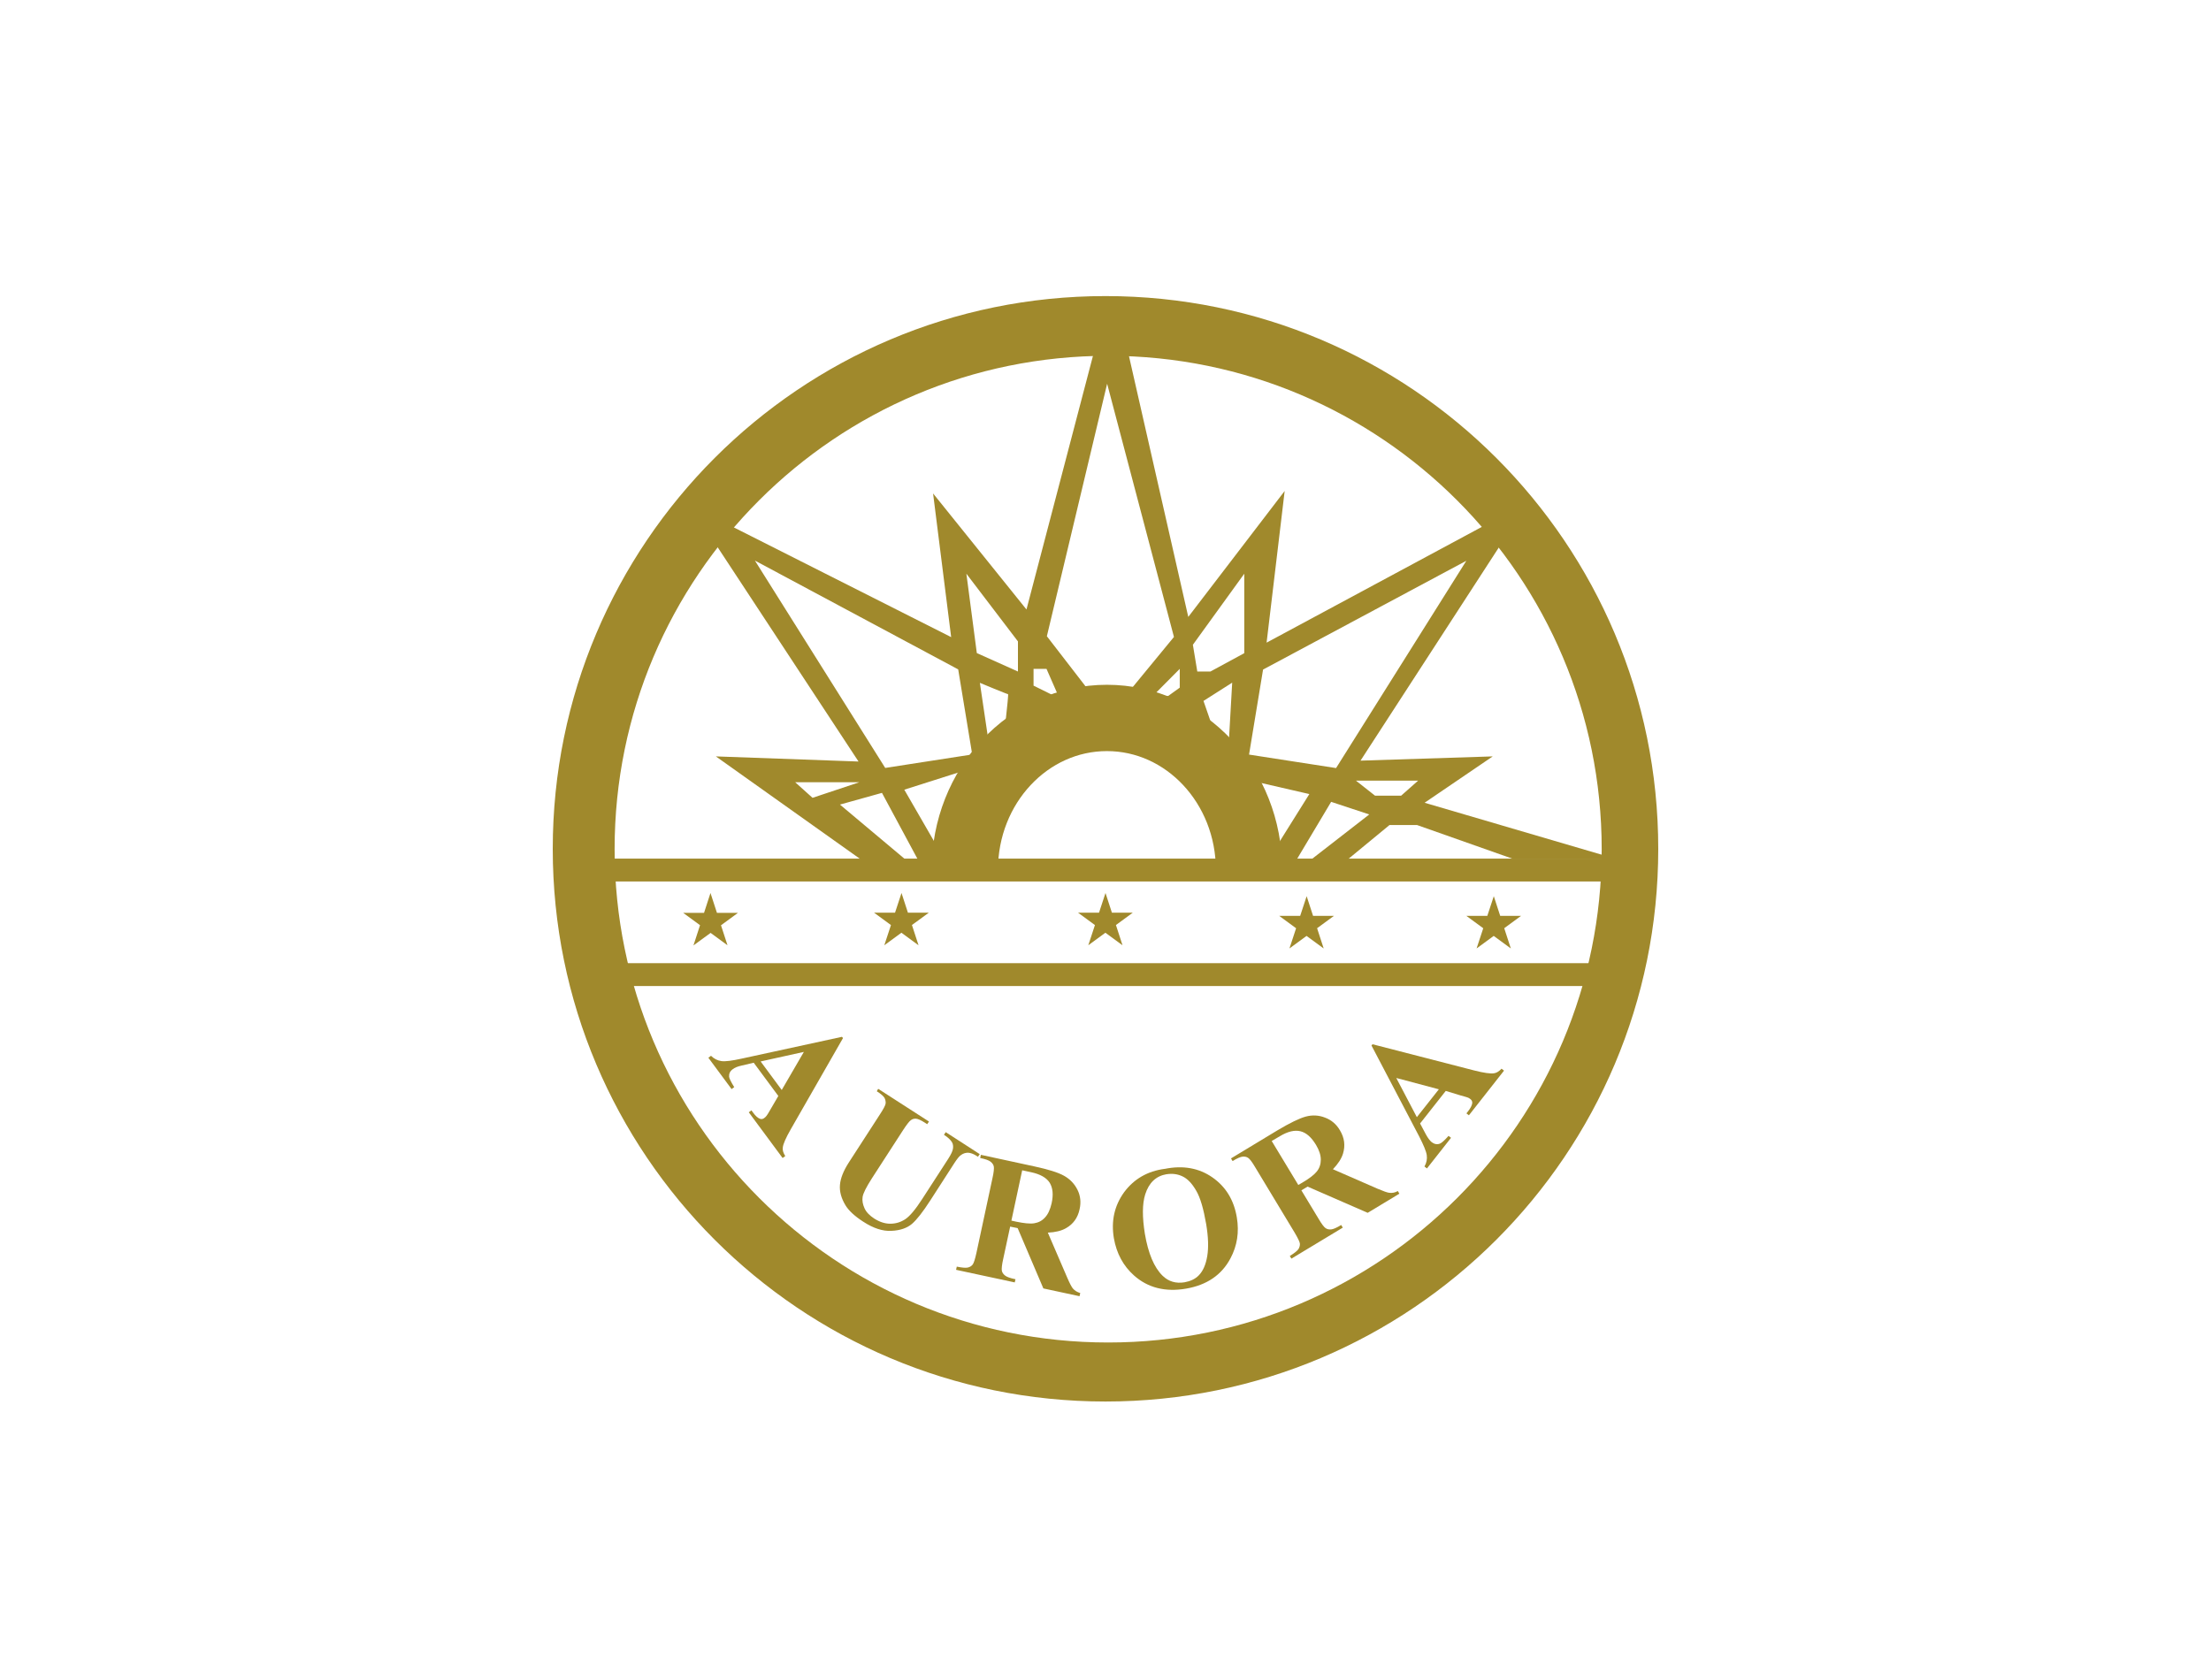 <?xml version="1.0" encoding="UTF-8"?>
<svg id="Layer_1" data-name="Layer 1" xmlns="http://www.w3.org/2000/svg" viewBox="0 0 500 380">
  <defs>
    <style>
      .cls-1 {
        fill: #a0892c;
      }

      .cls-2 {
        fill: none;
        stroke: #a0892c;
        stroke-miterlimit: 10;
        stroke-width: 15px;
      }
    </style>
  </defs>
  <path class="cls-1" d="M250,66.97c-69.05,0-125,55.99-125,125.04s55.95,125,125,125,125-55.95,125-125-55.95-125.04-125-125.04ZM250.6,303.66c-61.64,0-111.61-49.98-111.61-111.61s49.98-111.57,111.61-111.57,111.61,49.98,111.61,111.61-49.98,111.57-111.61,111.57Z"/>
  <path class="cls-2" d="M282.46,196.82v-.04c0-19-14.39-34.39-32.14-34.39s-32.14,15.39-32.14,34.39"/>
  <rect class="cls-1" x="130.37" y="194.21" width="235.01" height="5.17"/>
  <rect class="cls-1" x="130.37" y="217.86" width="235.01" height="5.17"/>
  <path class="cls-1" d="M322.14,181.59l15.43-10.5-29.9.96,32.94-50.78-.6-4.73-53.58,28.82,4.09-34.31-21.8,28.49-14.67-64.52h-5.45l-16.47,62.84-21.12-26.25,4.09,32.5-53.42-26.97-1.8,2.97,34.27,52.14-32.26-1.16,35.51,25.25,10.22.48-17.67-14.83,9.5-2.65,9.14,16.99h6.13l-10.22-17.71,18.15-5.77.6,6.73,6.37-9.14,17.03-8.06,12.78,2.52,18.03,10.42,18.64,4.29-9.98,15.95,6.37.12,8.54-14.31,8.62,2.85-14.19,11.02h8.3l10.46-8.62h6.25l21.68,7.65h23.28l-43.28-12.7ZM183.75,180.46l-3.93-3.53h14.51l-10.58,3.53ZM200.18,173.69l-29.46-46.89,45.97,24.61,3.17,19.24-19.68,3.05ZM226.8,168.4l-3.09.36-2.12-14.31s6.13,2.56,6.37,2.56c.2,0-1.16,11.38-1.16,11.38ZM230.2,151.89l-9.3-4.17-2.36-17.95,11.66,15.31v6.81ZM233.45,163.67l-2.69-.56,1.8-2.73,4.13.4-3.25,2.89ZM233.73,155.1v-3.81h2.93l2.93,6.69-5.85-2.89ZM253.01,159.22h-4.45l-11.82-15.31,13.63-57.11,15.11,57.27-12.46,15.15ZM260.7,157.42l6.09-6.13v4.25l-2.61,1.88h-3.49ZM269.2,164.47l-4.17-2.08.16-1.44h4.61l-.6,3.53ZM277.85,168.52h-2.24l-3.45-9.98,6.49-4.13-.8,14.11ZM281.42,147.72l-7.69,4.17h-2.97l-1-6.05,11.62-16.07v17.95h.04ZM282.46,170.69l3.17-19.24,45.97-24.61-29.46,46.89-19.68-3.05ZM316.85,179.98h-5.89l-4.33-3.41h14.07l-3.85,3.41Z"/>
  <path class="cls-1" d="M160.67,201.99l3.85,11.82-10.02-7.33h12.38l-10.06,7.37,3.85-11.86Z"/>
  <path class="cls-1" d="M203.87,201.99l3.85,11.82-10.06-7.37h12.38l-10.06,7.37,3.89-11.82Z"/>
  <path class="cls-1" d="M250,201.99l3.85,11.82-10.06-7.37h12.38l-10.06,7.37,3.89-11.82Z"/>
  <path class="cls-1" d="M295.49,202.71l3.85,11.82-10.06-7.37h12.38l-10.06,7.37,3.89-11.82Z"/>
  <path class="cls-1" d="M337.81,202.71l3.85,11.82-10.06-7.37h12.38l-10.06,7.37,3.89-11.82Z"/>
  <g>
    <path class="cls-1" d="M176.02,247.91l-5.57-7.53-2.73.64c-.92.2-1.6.48-2.04.84-.6.44-.84,1-.8,1.68.04.4.44,1.2,1.16,2.36l-.6.44-5.25-7.09.6-.44c.68.68,1.48,1.08,2.36,1.2.88.12,2.4-.08,4.57-.56l22.68-4.93.24.28-11.82,20.64c-1.12,1.96-1.72,3.33-1.8,4.13-.08.6.12,1.24.56,1.92l-.6.44-7.65-10.34.6-.44.32.44c.6.84,1.16,1.32,1.64,1.48.32.12.68.04.96-.2.2-.12.36-.32.52-.52.08-.08.36-.52.84-1.36l1.8-3.09ZM176.78,246.55l5.01-8.62-9.78,2.16,4.77,6.45Z"/>
    <path class="cls-1" d="M198.58,246.27l11.5,7.41-.4.6-.56-.36c-.88-.56-1.52-.84-1.96-.88-.44-.04-.84.08-1.16.32-.36.24-.92.96-1.76,2.24l-7.05,10.9c-1.28,2-2,3.41-2.12,4.25s.04,1.68.44,2.56,1.16,1.64,2.2,2.32c1.2.76,2.4,1.16,3.61,1.16s2.32-.32,3.37-1c1.04-.68,2.32-2.2,3.85-4.57l5.89-9.1c.64-1,1-1.76,1.08-2.32s0-1.04-.2-1.4c-.32-.56-.96-1.16-1.84-1.72l.4-.6,7.69,4.97-.4.6-.44-.28c-.64-.4-1.24-.6-1.8-.64-.56,0-1.12.16-1.64.56-.36.24-.84.84-1.44,1.76l-5.45,8.46c-1.68,2.61-3.09,4.41-4.17,5.33s-2.65,1.48-4.61,1.56c-1.96.12-4.09-.56-6.41-2.08-1.92-1.24-3.25-2.48-3.97-3.65-1-1.64-1.4-3.17-1.28-4.65s.76-3.13,1.96-5.01l7.05-10.9c.84-1.28,1.28-2.12,1.32-2.52s-.04-.8-.24-1.24c-.24-.4-.8-.92-1.76-1.52l.32-.56Z"/>
    <path class="cls-1" d="M228.44,277.45l-1.56,7.25c-.32,1.4-.4,2.32-.32,2.73s.32.76.72,1.08,1.16.6,2.36.84l-.16.72-13.27-2.85.16-.72c1.2.24,2.04.32,2.52.2s.84-.36,1.08-.68c.24-.32.52-1.16.84-2.61l3.61-16.83c.32-1.4.4-2.32.32-2.73s-.32-.76-.72-1.08c-.4-.32-1.16-.6-2.36-.84l.16-.72,12.06,2.61c3.13.68,5.37,1.36,6.73,2.12,1.36.76,2.36,1.8,3.05,3.17.68,1.36.84,2.85.48,4.41-.4,1.92-1.44,3.37-3.09,4.29-1.04.6-2.4.92-4.09,1l4.37,10.14c.56,1.32,1,2.12,1.28,2.48.44.52,1,.84,1.68,1.04l-.16.72-8.18-1.76-5.81-13.63-1.72-.36ZM231.16,264.71l-2.44,11.38,1.08.24c1.76.36,3.13.52,4.09.36s1.76-.56,2.44-1.32c.68-.72,1.16-1.8,1.48-3.17.44-1.96.28-3.53-.44-4.69-.72-1.12-2.12-1.92-4.17-2.36l-2.04-.44Z"/>
    <path class="cls-1" d="M263.39,264.39c4.13-.84,7.73-.2,10.78,1.92,3.05,2.12,4.89,5.17,5.53,9.06.56,3.33.08,6.41-1.44,9.26-2,3.77-5.37,6.05-10.06,6.85s-8.62-.2-11.74-2.97c-2.44-2.16-3.97-5.01-4.57-8.46-.64-3.89.12-7.33,2.32-10.38,2.24-3.01,5.29-4.77,9.18-5.29ZM263.83,265.59c-2.4.4-4.01,1.92-4.85,4.57-.68,2.16-.68,5.13-.08,8.9.76,4.45,2.08,7.61,4.01,9.5,1.36,1.32,3.01,1.8,4.97,1.48,1.32-.24,2.36-.72,3.17-1.52,1-1,1.64-2.48,1.96-4.41s.24-4.33-.24-7.21c-.6-3.45-1.32-6.01-2.28-7.61-.92-1.6-1.96-2.69-3.09-3.21-1.08-.52-2.28-.68-3.57-.48Z"/>
    <path class="cls-1" d="M294.29,269.23l3.85,6.37c.72,1.24,1.28,1.96,1.64,2.2s.76.32,1.24.28,1.24-.36,2.28-1l.36.6-11.62,7.01-.36-.6c1.04-.64,1.68-1.16,1.96-1.56.24-.4.36-.84.32-1.24s-.44-1.2-1.16-2.44l-8.9-14.75c-.72-1.24-1.28-1.96-1.64-2.2s-.76-.32-1.24-.28c-.48.04-1.24.36-2.28,1l-.36-.6,10.54-6.37c2.77-1.64,4.89-2.69,6.37-3.09,1.48-.4,2.97-.32,4.37.24,1.4.52,2.56,1.48,3.37,2.89,1,1.68,1.24,3.41.68,5.25-.36,1.16-1.12,2.32-2.28,3.53l10.1,4.41c1.32.56,2.2.88,2.65.92.68.08,1.32-.04,1.92-.4l.36.6-7.17,4.33-13.59-5.93-1.4.84ZM287.59,258.09l6.01,9.94.96-.56c1.56-.92,2.65-1.76,3.25-2.52s.88-1.64.88-2.65-.36-2.12-1.08-3.33c-1.04-1.72-2.2-2.77-3.53-3.09-1.32-.32-2.85.04-4.65,1.12l-1.84,1.08Z"/>
    <path class="cls-1" d="M326.95,246.75l-5.81,7.37,1.32,2.48c.44.8.88,1.4,1.32,1.76.6.44,1.2.56,1.84.32.4-.16,1.04-.72,1.96-1.76l.56.44-5.45,6.93-.56-.44c.48-.84.64-1.68.52-2.56-.12-.88-.72-2.28-1.72-4.25l-10.78-20.56.24-.28,23,5.93c2.2.56,3.69.76,4.45.64.6-.08,1.16-.44,1.72-1.04l.56.44-7.94,10.1-.56-.44.32-.4c.64-.8.96-1.48,1-1.96,0-.36-.12-.64-.44-.88-.2-.16-.4-.28-.64-.36-.12-.04-.6-.2-1.52-.44l-3.41-1.04ZM325.38,246.39l-9.62-2.56,4.65,8.86,4.97-6.29Z"/>
  </g>
</svg>